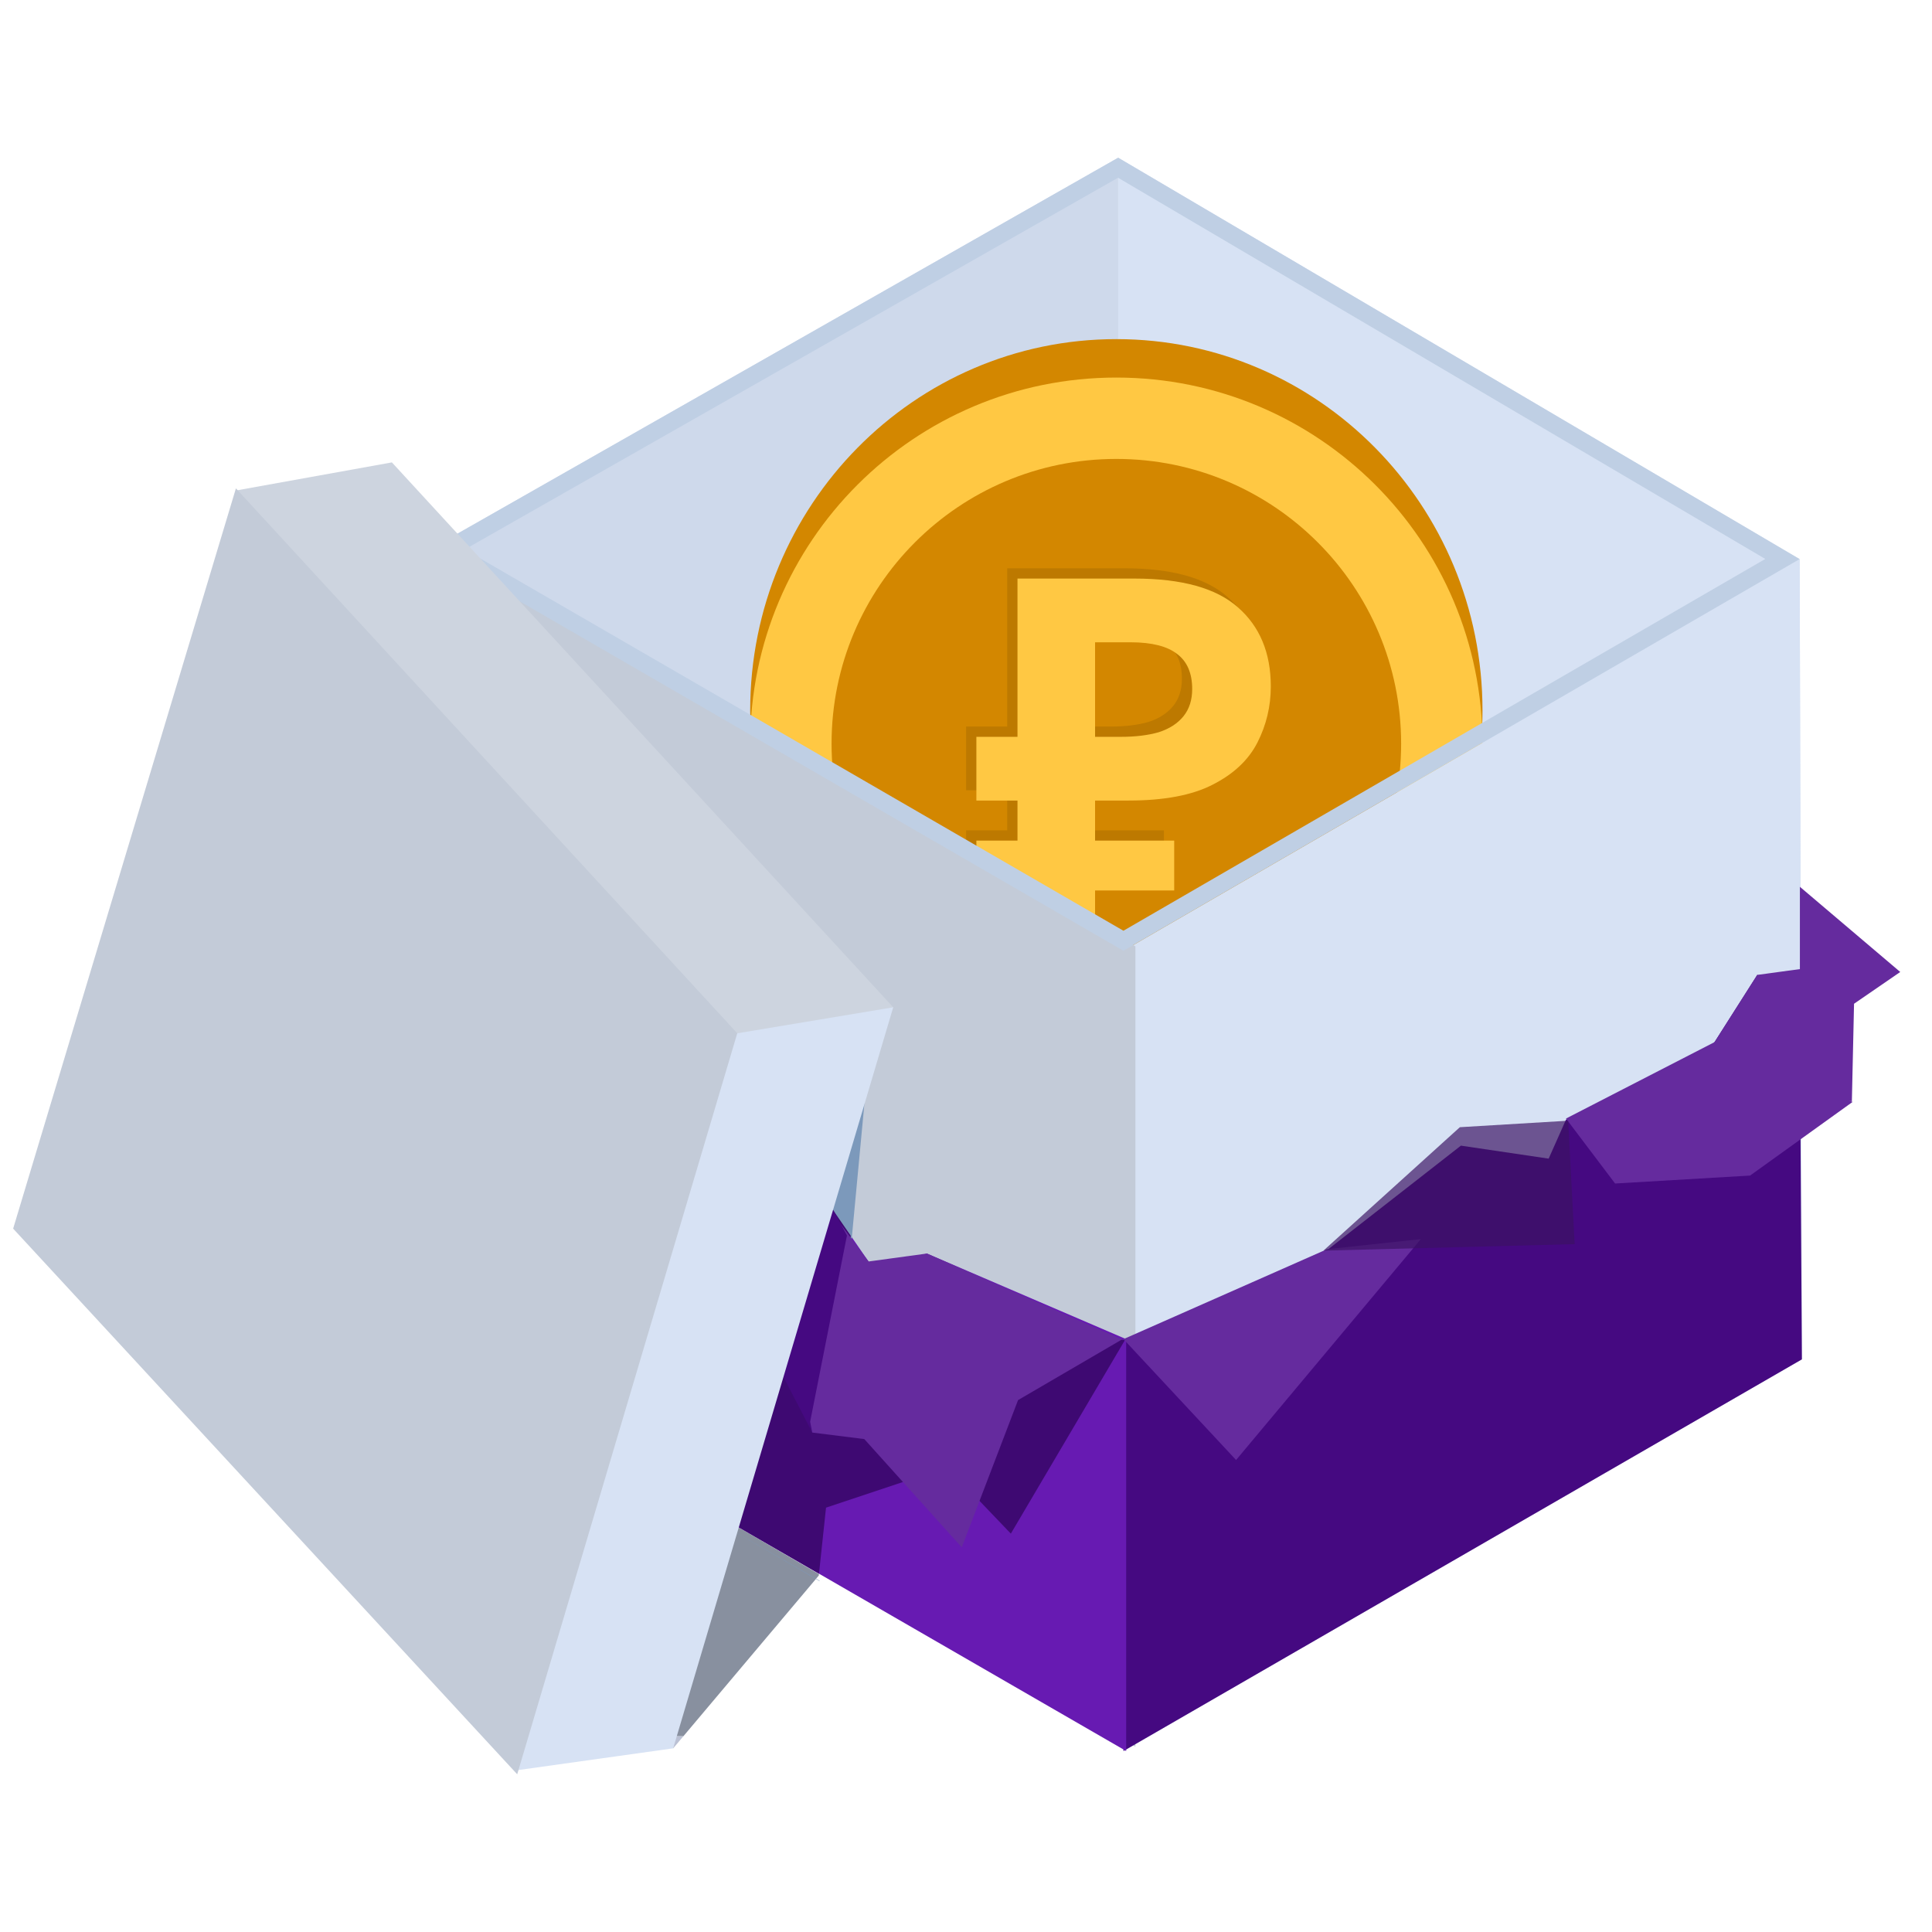 <svg width="188" height="188" viewBox="0 0 188 188" fill="none" xmlns="http://www.w3.org/2000/svg">
<g clip-path="url(#clip0_1384_479)">
<mask id="mask0_1384_479" style="mask-type:luminance" maskUnits="userSpaceOnUse" x="0" y="0" width="188" height="188">
<path d="M188 0H0V188H188V0Z" fill="white"/>
</mask>
<g mask="url(#mask0_1384_479)">
<mask id="mask1_1384_479" style="mask-type:luminance" maskUnits="userSpaceOnUse" x="0" y="0" width="188" height="188">
<path d="M188 0H0V188H188V0Z" fill="white"/>
</mask>
<g mask="url(#mask1_1384_479)">
<path d="M175.339 132.278L146.467 114.988L108.811 92.43V15.347L175.12 54.436L175.339 132.278Z" fill="#D7E2F4"/>
<path d="M89.394 80.395L108.311 21.448V91.353L89.394 80.395Z" fill="#A8BCE2" stroke="#C0CFE3"/>
<path d="M41.834 53.458L89.176 81.091L108.81 92.556V15.347L41.834 53.458Z" fill="#CED9EB"/>
<path d="M109.89 102.273C125.195 102.273 137.602 89.691 137.602 74.172C137.602 58.652 125.195 46.071 109.89 46.071C94.585 46.071 82.178 58.652 82.178 74.172C82.178 89.691 94.585 102.273 109.89 102.273Z" fill="#D38700"/>
<path d="M113.635 71.554H106.143C105.384 71.554 104.743 70.904 104.743 70.134V64.24C104.743 63.47 105.384 62.82 106.143 62.82H113.635C114.394 62.82 115.036 63.47 115.036 64.24C115.036 65.57 116.099 66.649 117.411 66.649C118.723 66.649 119.786 65.57 119.786 64.24C119.786 60.8 117.027 58.002 113.635 58.002H112.265V55.668C112.265 54.338 111.201 53.26 109.889 53.26C108.577 53.26 107.514 54.338 107.514 55.668V58.002H106.143C102.752 58.002 99.992 60.8 99.992 64.24V70.134C99.992 73.568 102.744 76.362 106.128 76.371C106.134 76.371 106.139 76.372 106.143 76.372H113.635C114.394 76.372 115.036 77.023 115.036 77.793V83.686C115.036 84.457 114.394 85.108 113.635 85.108H106.143C105.384 85.108 104.743 84.457 104.743 83.686C104.743 82.356 103.679 81.278 102.367 81.278C101.056 81.278 99.992 82.356 99.992 83.686C99.992 87.126 102.752 89.925 106.143 89.925H107.514V92.676C107.514 94.007 108.577 95.085 109.889 95.085C111.201 95.085 112.265 94.007 112.265 92.676V89.925H113.635C117.026 89.925 119.786 87.127 119.786 83.686V77.793C119.786 74.352 117.027 71.554 113.635 71.554Z" fill="#FFBD1D"/>
<path d="M108.63 105.259C128.307 105.259 144.259 89.084 144.259 69.13C144.259 49.176 128.307 33 108.63 33C88.952 33 73 49.176 73 69.13C73 89.084 88.952 105.259 108.63 105.259Z" fill="#D38700"/>
<path d="M112.63 105.052C127.935 105.052 140.342 92.471 140.342 76.951C140.342 61.431 127.935 48.85 112.63 48.85C97.325 48.85 84.918 61.431 84.918 76.951C84.918 92.471 97.325 105.052 112.63 105.052Z" fill="#D38700"/>
<path d="M116.375 74.333H108.884C108.124 74.333 107.483 73.683 107.483 72.913V67.019C107.483 66.249 108.124 65.599 108.884 65.599H116.375C117.135 65.599 117.776 66.249 117.776 67.019C117.776 68.349 118.839 69.427 120.151 69.427C121.463 69.427 122.527 68.349 122.527 67.019C122.527 63.579 119.767 60.781 116.375 60.781H115.005V58.447C115.005 57.117 113.942 56.039 112.63 56.039C111.318 56.039 110.254 57.117 110.254 58.447V60.781H108.884C105.492 60.781 102.732 63.579 102.732 67.019V72.913C102.732 76.347 105.484 79.141 108.869 79.15C108.874 79.15 108.879 79.151 108.884 79.151H116.375C117.135 79.151 117.776 79.802 117.776 80.572V86.465C117.776 87.235 117.135 87.886 116.375 87.886H108.884C108.124 87.886 107.483 87.235 107.483 86.465C107.483 85.135 106.42 84.057 105.108 84.057C103.796 84.057 102.732 85.135 102.732 86.465C102.732 89.905 105.492 92.704 108.884 92.704H110.254V95.455C110.254 96.786 111.318 97.864 112.63 97.864C113.942 97.864 115.005 96.786 115.005 95.455V92.704H116.375C119.767 92.704 122.527 89.906 122.527 86.465V80.572C122.527 77.131 119.767 74.333 116.375 74.333Z" fill="#FFC843"/>
<path d="M108.63 108C128.307 108 144.259 92.048 144.259 72.37C144.259 52.692 128.307 36.74 108.63 36.74C88.952 36.74 73 52.692 73 72.37C73 92.048 88.952 108 108.63 108Z" fill="#FFC843"/>
<path d="M108.63 100.082C123.935 100.082 136.342 87.675 136.342 72.37C136.342 57.065 123.935 44.658 108.63 44.658C93.325 44.658 80.918 57.065 80.918 72.37C80.918 87.675 93.325 100.082 108.63 100.082Z" fill="#D38700"/>
<path d="M98.01 91V55.3H109.41C114.01 55.3 117.36 56.233 119.46 58.1C121.593 59.967 122.66 62.533 122.66 65.8C122.66 67.733 122.226 69.55 121.36 71.25C120.493 72.95 119.043 74.317 117.01 75.35C115.01 76.383 112.276 76.9 108.81 76.9H105.56V91H98.01ZM94.01 85.65V80.8H113.26V85.65H94.01ZM94.01 76.9V70.7H108.66V76.9H94.01ZM108.06 70.7C109.493 70.7 110.726 70.55 111.76 70.25C112.793 69.916 113.593 69.4 114.16 68.7C114.726 68 115.01 67.117 115.01 66.05C115.01 64.516 114.526 63.383 113.56 62.65C112.593 61.883 111.076 61.5 109.01 61.5H105.56V70.7H108.06Z" fill="#BD7900"/>
<path d="M99.01 92V56.3H110.41C115.01 56.3 118.36 57.233 120.46 59.1C122.593 60.967 123.66 63.533 123.66 66.8C123.66 68.733 123.226 70.55 122.36 72.25C121.493 73.95 120.043 75.317 118.01 76.35C116.01 77.383 113.276 77.9 109.81 77.9H106.56V92H99.01ZM95.01 86.65V81.8H114.26V86.65H95.01ZM95.01 77.9V71.7H109.66V77.9H95.01ZM109.06 71.7C110.493 71.7 111.726 71.55 112.76 71.25C113.793 70.916 114.593 70.4 115.16 69.7C115.726 69 116.01 68.117 116.01 67.05C116.01 65.516 115.526 64.383 114.56 63.65C113.593 62.883 112.076 62.5 110.01 62.5H106.56V71.7H109.06Z" fill="#FFC843"/>
<path d="M109.322 92.516V170.39L175.34 132.275L175.123 54.402L109.322 92.516Z" fill="#D7E2F4"/>
<path d="M110.485 92.094L43 53L43.217 130.875L110.485 169.967V92.094Z" fill="#C3CBD8"/>
<path d="M175.12 96.686L170.997 94.866L164.119 105.682L162.868 103.68L152.384 108.952L150.698 112.746L142.159 111.481L137.269 115.3L128.713 121.977L126.445 124.404L120.839 130.407L109.324 130.305V170.39L175.339 132.278L175.12 96.686Z" fill="#450981"/>
<path d="M90.197 121.979L85.139 123.665L76.744 111.477L68.209 112.742L66.522 108.948L58.935 103.574L54.791 105.682L47.906 94.862L43.785 96.689L43.568 132.275L109.586 170.39V130.309L90.197 121.979Z" fill="#671AB2"/>
<path d="M65.507 170.128L64.545 168.99L64.925 168.906L66.504 168.944L65.507 170.128Z" fill="#BBC1D4"/>
<path d="M64.544 168.99L31.205 129.566L41.943 91.755L42.053 131.298L43.569 132.179L43.568 132.275L69.091 147.01L79.692 153.171L79.677 153.311L66.504 168.944L64.925 168.906L64.544 168.99Z" fill="#88909F"/>
<path d="M79.749 153.854L69.148 147.693L79.752 153.816L79.749 153.854ZM43.626 132.862L42.11 131.981L42 92.438L51.213 60L84.37 104.679L82.842 120.932L76.801 112.16L68.266 113.425L66.579 109.631L58.992 104.257L54.848 106.365L47.963 95.546L43.842 97.372L43.626 132.862Z" fill="#7C99BB"/>
<path d="M79.695 153.133L69.091 147.01L43.568 132.275L43.569 132.179L43.785 96.69L47.906 94.863L54.791 105.682L58.935 103.574L66.522 108.948L68.209 112.742L76.744 111.477L82.785 120.249L81.789 130.844L97.521 128.864L109.462 130.409L98.364 149.236L92.181 142.773L80.379 146.707L79.695 153.133Z" fill="#3E0972"/>
<path d="M109.182 130.339L99.067 136.24L93.587 150.571L84.103 140.034L79.045 139.401L75.252 130.129L78.413 120.013L80.731 117.694L84.525 122.752L90.197 121.979L109.182 130.339Z" fill="#652B9E"/>
<path d="M78.834 138.348L82.416 120.223L79.466 114.744L76.094 133.711L79.044 139.401" fill="#450981"/>
<path d="M108.81 15.347L41.834 53.458L109.32 92.517L175.122 54.402L108.81 15.347ZM108.795 17.295L171.778 54.391L109.32 90.569L45.221 53.47L108.795 17.295Z" fill="#BFCFE4"/>
<path d="M86.919 98.019L58.813 150.36L45.536 134.133L23.349 128.333L16.453 117.028L22.986 47.726L38.135 44.995L86.919 98.019Z" fill="#CDD4DF"/>
<path d="M86.918 98.019L65.506 170.128L50.172 172.278L23.348 128.333L71.744 100.548L86.918 98.019Z" fill="#D7E2F4"/>
<path d="M71.742 100.546L22.957 47.522L1.279 119.556L50.329 172.653L71.742 100.546Z" fill="#C3CBD8"/>
<path d="M152.385 108.843L157.162 115.166L170.298 114.393L180.273 107.227L166.926 101.362L152.385 108.843Z" fill="#652B9E"/>
<path d="M109.322 130.309L120.281 142.07L138.265 120.574L129.133 121.558L109.322 130.309Z" fill="#652B9E"/>
<path d="M128.781 121.698L153.228 121.066L152.596 109.054L142.058 109.686L128.781 121.698Z" fill="#3B1263" fill-opacity="0.68"/>
<path d="M164.119 105.682L180.203 107.157L180.414 97.673L184.91 94.582L175.145 86.293V94.301L170.998 94.866L164.119 105.682Z" fill="#652B9E"/>
</g>
</g>
</g>
<defs>
<clipPath id="clip0_1384_479">
<rect width="188" height="188" fill="white"/>
</clipPath>
</defs>
</svg>
